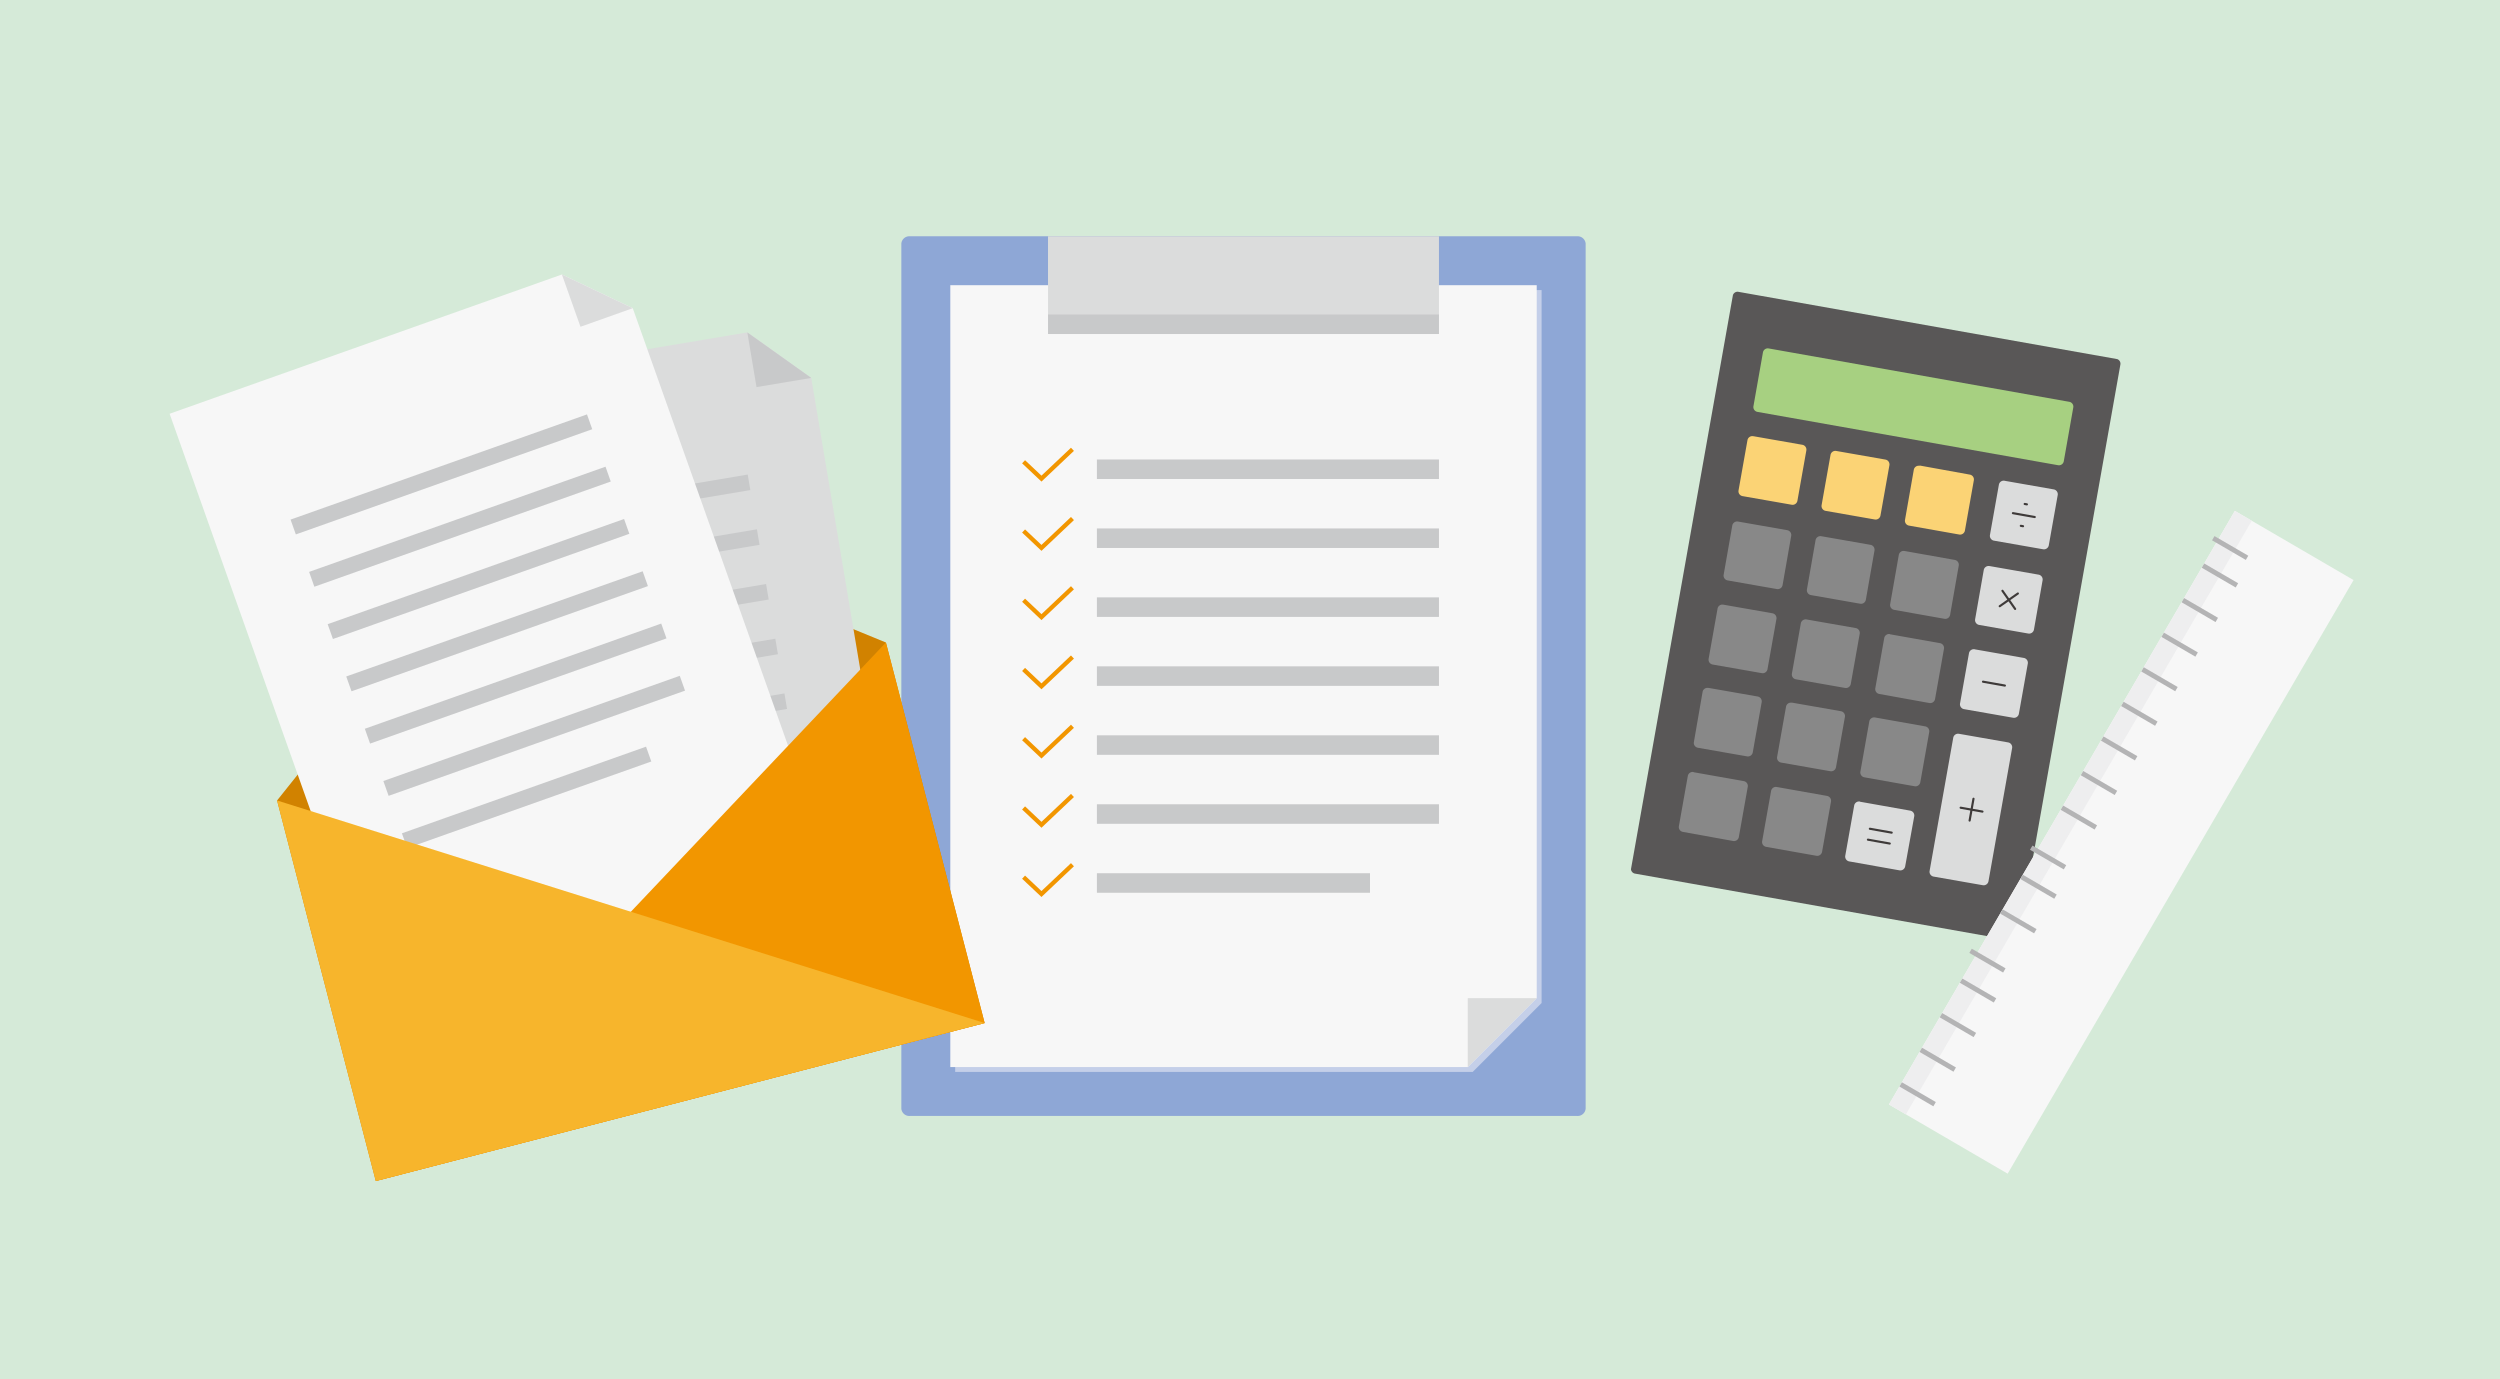 <svg xmlns="http://www.w3.org/2000/svg" viewBox="0 0 580 320"><defs><clipPath id="a"><path fill="none" d="M209.13 54.82h158.73V258.9H209.13z"/></clipPath><clipPath id="b"><path fill="none" d="M209.13 54.82h158.73V258.9H209.13z"/></clipPath><clipPath id="c"><path fill="none" d="M221.6 67.29h136.05v181.4H221.6z"/></clipPath><clipPath id="d"><path transform="rotate(-79.93 435.207 142.953)" fill="none" d="M366.63 97.27h137.09v91.39H366.63z"/></clipPath></defs><title>block_post_a_b__pict</title><g style="isolation:isolate"><path fill="#d5ead8" d="M0 0h580v320H0z"/><g clip-path="url(#a)"><g clip-path="url(#b)"><path d="M211.11 54.82h154.76a1.86 1.86 0 0 1 2 1.7V257.2a1.86 1.86 0 0 1-2 1.7H211.11a1.86 1.86 0 0 1-2-1.7V56.52a1.86 1.86 0 0 1 2-1.7" fill="#8ea7d6"/><g clip-path="url(#c)" style="mix-blend-mode:multiply"><path fill="#c4cfe9" fill-rule="evenodd" d="M357.65 67.29H221.6v181.4h120.06l15.99-15.99V67.29z"/></g><path fill="#f7f7f7" fill-rule="evenodd" d="M356.52 66.16H220.47v181.4h120.05l16-16V66.16z"/><path fill="#dbdcdc" fill-rule="evenodd" d="M340.52 247.56l16-16h-16v16z"/><path fill="#c8c9ca" d="M254.48 202.59h63.36v4.53h-63.36zm0-16h79.36v4.53h-79.36zm0-16h79.36v4.53h-79.36zm0-16h79.36v4.53h-79.36zm0-16h79.36v4.53h-79.36zm0-15.99h79.36v4.53h-79.36zm0-16h79.36v4.53h-79.36z"/><path fill="#dbdcdc" d="M243.14 54.82h90.7v22.67h-90.7z"/><path fill="#c8c9ca" d="M243.14 72.96h90.7v4.53h-90.7z"/><path fill="none" stroke="#f29600" stroke-miterlimit="10" d="M237.47 107.13l4.15 3.91 7.19-6.8m-11.34 18.95l4.15 3.92 7.19-6.81m-11.34 18.95l4.15 3.92 7.19-6.81m-11.34 18.95l4.15 3.92 7.19-6.8m-11.34 18.94l4.15 3.92 7.19-6.8m-11.34 18.95l4.15 3.91 7.19-6.8m-11.34 18.95l4.15 3.91 7.19-6.8"/></g></g><path fill="#d18200" d="M64.28 185.71L87.18 274l141.26-36.65-22.91-88.29-84.37-34.64-56.88 71.29z"/><path fill="#dbdcdc" fill-rule="evenodd" d="M210.27 218.9l-107.94 18.14L78.14 93.13l95.24-16.01 14.83 10.56 22.06 131.22z"/><path fill="#c8c9ca" fill-rule="evenodd" d="M173.38 77.12l14.83 10.56-12.7 2.13-2.13-12.69z"/><path fill="#c8c9ca" d="M114.312 198.348l59.26-9.96.604 3.6-59.259 9.96zm-2.13-12.692l71.961-12.094.605 3.6-71.96 12.093zm-2.143-12.69l71.95-12.092.606 3.6-71.951 12.091zm-2.124-12.692l71.96-12.093.606 3.6-71.961 12.093zm-2.143-12.689l71.96-12.094.605 3.6-71.96 12.093zm-2.124-12.692l71.96-12.094.606 3.6-71.961 12.094zm-2.136-12.701l71.961-12.094.605 3.6-71.96 12.093z"/><path fill="#f7f7f7" d="M130.36 63.68L39.35 95.99l48.82 137.52 103.14-36.61L146.8 71.5l-16.44-7.82z"/><path fill="#dbdcdc" d="M134.67 75.81l12.13-4.31-16.44-7.82 4.31 12.13z"/><path fill="#c8c9ca" d="M93.245 193.327l56.638-20.101 1.221 3.44-56.639 20.101zm-4.307-12.132l68.768-24.406 1.22 3.44-68.767 24.406zm-4.299-12.123l68.767-24.406 1.22 3.44-68.767 24.406zm-4.309-12.13l68.767-24.406 1.221 3.44-68.767 24.406zm-4.31-12.133l68.768-24.406 1.22 3.44-68.767 24.405zm-4.308-12.13l68.767-24.406 1.22 3.44-68.767 24.406zm-4.3-12.133L136.18 96.14l1.22 3.44-68.767 24.405z"/><path fill="#f29600" d="M87.18 274l141.26-36.65-22.91-88.29L87.18 274z"/><path fill="#f7b52c" d="M87.18 274l141.26-36.65-164.16-51.64L87.18 274z"/><g clip-path="url(#d)"><path d="M403.29 67.69L491 83.26a1.14 1.14 0 0 1 .93 1.32l-23.54 132.74a1.14 1.14 0 0 1-1.33.93l-87.74-15.57a1.14 1.14 0 0 1-.92-1.32L402 68.62a1.14 1.14 0 0 1 1.32-.92" fill="#595757"/><path d="M410.34 80.84l69.74 12.38a1.14 1.14 0 0 1 .92 1.32L478.8 107a1.14 1.14 0 0 1-1.32.93l-69.75-12.37a1.14 1.14 0 0 1-.93-1.33l2.2-12.46a1.14 1.14 0 0 1 1.33-.93" fill="#a7d081"/><path d="M403.22 121l11.41 2a1.14 1.14 0 0 1 .93 1.32l-2 11.41a1.14 1.14 0 0 1-1.33.93l-11.41-2a1.14 1.14 0 0 1-.93-1.33l2-11.41a1.14 1.14 0 0 1 1.32-.92m-3.42 19.28l11.41 2a1.14 1.14 0 0 1 .93 1.33l-2.07 11.64a1.14 1.14 0 0 1-1.32.92l-11.41-2a1.14 1.14 0 0 1-.93-1.32l2.07-11.64a1.14 1.14 0 0 1 1.33-.93m-3.43 19.31l11.41 2a1.14 1.14 0 0 1 .93 1.32l-2.07 11.65a1.14 1.14 0 0 1-1.32.92l-11.41-2a1.14 1.14 0 0 1-.93-1.32l2.02-11.64a1.14 1.14 0 0 1 1.32-.92m26.22-35.2l11.41 2a1.14 1.14 0 0 1 .93 1.32l-2 11.41a1.14 1.14 0 0 1-1.33.93l-11.41-2a1.14 1.14 0 0 1-.93-1.33l2-11.41a1.14 1.14 0 0 1 1.32-.92m-3.42 19.31l11.41 2a1.14 1.14 0 0 1 .93 1.33l-2.07 11.64a1.14 1.14 0 0 1-1.32.92l-11.41-2a1.14 1.14 0 0 1-.93-1.32l2.07-11.64a1.14 1.14 0 0 1 1.33-.93M415.68 163l11.41 2a1.14 1.14 0 0 1 .93 1.32L425.95 178a1.14 1.14 0 0 1-1.32.92l-11.41-2a1.14 1.14 0 0 1-.93-1.32l2.07-11.65a1.14 1.14 0 0 1 1.32-.92m26.17-35.2l11.65 2.07a1.14 1.14 0 0 1 .93 1.32l-2 11.41a1.14 1.14 0 0 1-1.33.93l-11.65-2.07a1.14 1.14 0 0 1-.93-1.33l2-11.41a1.14 1.14 0 0 1 1.32-.92m-3.42 19.31l11.65 2.07a1.14 1.14 0 0 1 .93 1.33l-2.07 11.64a1.14 1.14 0 0 1-1.32.92L436 161a1.14 1.14 0 0 1-.93-1.32l2.07-11.64a1.14 1.14 0 0 1 1.33-.93M435 166.45l11.65 2.07a1.14 1.14 0 0 1 .93 1.32l-2.07 11.65a1.14 1.14 0 0 1-1.32.92l-11.65-2.07a1.14 1.14 0 0 1-.93-1.32l2.07-11.65a1.14 1.14 0 0 1 1.32-.92" fill="#888"/><path d="M431.52 186l11.65 2.07a1.14 1.14 0 0 1 .93 1.33L442 201a1.14 1.14 0 0 1-1.32.92l-11.65-2.07a1.14 1.14 0 0 1-.93-1.32l2.07-11.64a1.14 1.14 0 0 1 1.33-.93" fill="#dbdcdc"/><path d="M412.21 182.58l11.65 2.07a1.14 1.14 0 0 1 .93 1.33l-2.07 11.64a1.14 1.14 0 0 1-1.32.92l-11.65-2.07a1.14 1.14 0 0 1-.93-1.32l2.07-11.64a1.14 1.14 0 0 1 1.33-.93m-19.32-3.43l11.65 2.07a1.14 1.14 0 0 1 .93 1.33l-2.07 11.64a1.14 1.14 0 0 1-1.32.92L390.43 193a1.14 1.14 0 0 1-.93-1.32l2.07-11.64a1.14 1.14 0 0 1 1.33-.93" fill="#888"/><path d="M454.48 170.24l11.41 2a1.14 1.14 0 0 1 .92 1.32l-5.48 30.88a1.14 1.14 0 0 1-1.32.93l-11.41-2a1.14 1.14 0 0 1-.93-1.33l5.48-30.88a1.14 1.14 0 0 1 1.32-.92m10.59-58.7l11.41 2a1.14 1.14 0 0 1 .92 1.32l-2.07 11.65a1.14 1.14 0 0 1-1.32.92l-11.41-2a1.14 1.14 0 0 1-.92-1.32l2.07-11.65a1.14 1.14 0 0 1 1.32-.93m-3.51 19.79l11.41 2a1.14 1.14 0 0 1 .92 1.32l-2 11.41a1.14 1.14 0 0 1-1.32.93l-11.41-2a1.14 1.14 0 0 1-.92-1.32l2-11.41a1.14 1.14 0 0 1 1.32-.92m-3.43 19.31l11.41 2a1.14 1.14 0 0 1 .92 1.32l-2.07 11.64a1.14 1.14 0 0 1-1.32.92l-11.41-2a1.14 1.14 0 0 1-.92-1.32l2.07-11.64a1.14 1.14 0 0 1 1.32-.93" fill="#dbdcdc"/><path fill="none" stroke="#3e3a39" stroke-linecap="round" stroke-linejoin="round" stroke-width=".5" d="M454.87 187.39l5.06.9m-2.08-2.98l-.9 5.06M467 119.05l5.06.9m-1.82-2.94l-.51-.09m-.39 5.16l-.51-.09m-8.77 36.16l5.07.9m-31.77 35.75l5.06.9m-4.61-3.43l5.06.9m25.7-56.11l2.94 4.21m.64-3.58l-4.21 2.95"/><path d="M406.73 101.19l11.41 2a1.14 1.14 0 0 1 .93 1.33L417 116.18a1.14 1.14 0 0 1-1.32.92l-11.41-2a1.14 1.14 0 0 1-.93-1.32l2.07-11.65a1.14 1.14 0 0 1 1.33-.93m19.26 3.42l11.41 2a1.14 1.14 0 0 1 .93 1.33l-2.07 11.65a1.14 1.14 0 0 1-1.32.92l-11.41-2a1.14 1.14 0 0 1-.93-1.32l2.07-11.65a1.14 1.14 0 0 1 1.33-.93m19.35 3.38l11.64 2.11a1.14 1.14 0 0 1 .93 1.33l-2.07 11.65a1.14 1.14 0 0 1-1.32.92l-11.65-2.07a1.14 1.14 0 0 1-.93-1.32L444 109a1.14 1.14 0 0 1 1.33-.93" fill="#fbd375"/></g><path fill="#f7f7f7" d="M438.232 256.243l80.249-137.715 27.544 16.051-80.248 137.715z"/><path fill="#eeeeef" d="M438.233 256.246L518.48 118.53l3.932 2.29-80.249 137.716z"/><path fill="#b4b4b5" d="M513.196 125.352l.57-.98 7.834 4.555-.57.98zm-2.389 6.359l.574-.985 7.87 4.587-.573.985zm-4.674 8.019l.574-.986 7.872 4.587-.574.985zm-4.676 8.03l.574-.984 7.87 4.586-.573.985zm-4.679 8.027l.574-.985 7.871 4.587-.574.985zm-4.672 8.013l.574-.985 7.872 4.586-.574.985zm-4.678 8.036l.574-.985 7.871 4.587-.574.985zm-4.687 8.022l.574-.985 7.871 4.586-.573.985zm-4.663 8.018l.574-.985 7.871 4.586-.574.985zm-7.118 9.274l.57-.98 7.834 4.554-.57.98zm-2.246 6.778l.574-.985 7.872 4.587-.574.985zm-4.678 8.027l.574-.985 7.871 4.586-.574.985zm-7.151 9.125l.57-.98 7.835 4.555-.57.98zm-2.199 6.924l.574-.985 7.871 4.587-.574.985zm-4.676 8.021l.573-.985 7.871 4.587-.574.985zm-4.674 8.028l.574-.985 7.871 4.587-.574.985zm-4.668 8.027l.574-.985 7.87 4.586-.573.985z"/></g></svg>